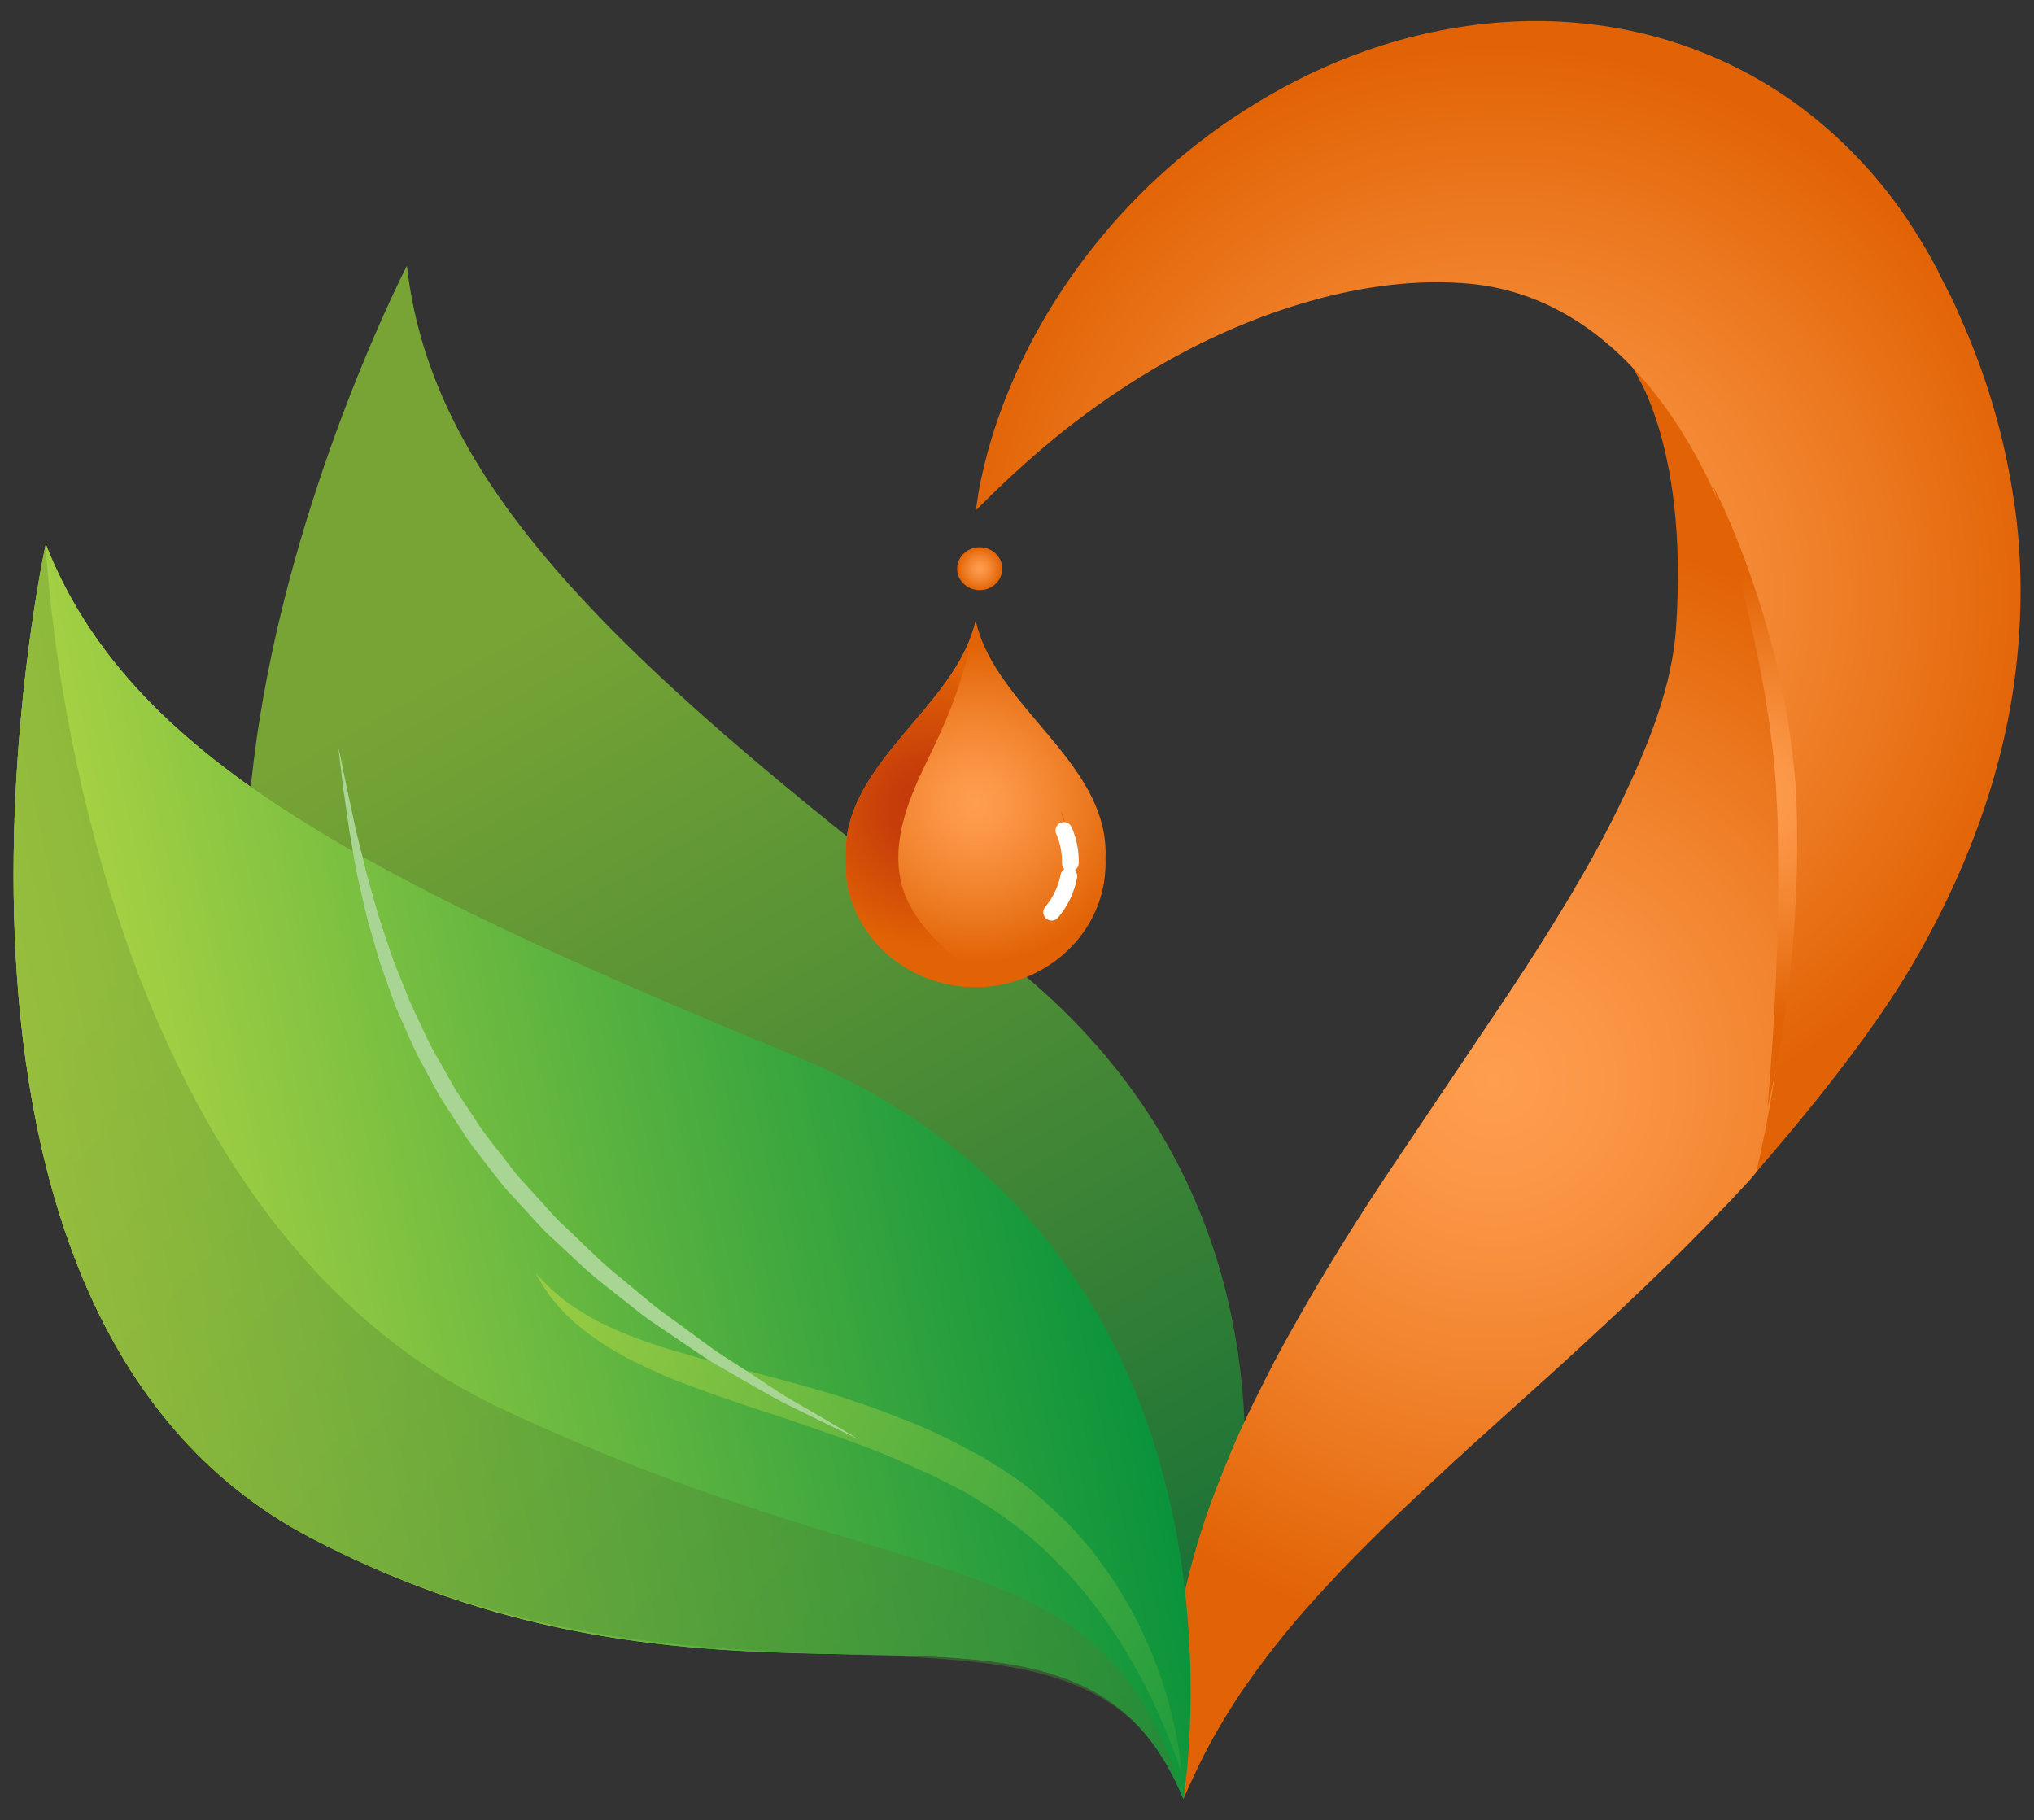 <svg viewBox="0 0 200 178.96" xmlns:xlink="http://www.w3.org/1999/xlink" xmlns="http://www.w3.org/2000/svg" data-name="Layer 1" id="Layer_1">
  <rect x="0" y="0" width="200" height="178.96" fill="#333333" stroke="none"/>
  <defs>
    <style>
      .cls-1 {
        fill: url(#Degradado_sin_nombre_24);
      }

      .cls-2 {
        fill: url(#radial-gradient-9);
      }

      .cls-3 {
        fill: url(#Degradado_sin_nombre_19);
      }

      .cls-4 {
        fill: #fff;
      }

      .cls-5 {
        fill: #a8d593;
      }

      .cls-6 {
        fill: none;
      }

      .cls-7 {
        fill: url(#radial-gradient-5);
      }

      .cls-8 {
        fill: url(#radial-gradient);
      }

      .cls-9 {
        fill: url(#radial-gradient-3);
      }

      .cls-10 {
        fill: url(#Degradado_sin_nombre_24-4);
        opacity: .8;
      }

      .cls-11 {
        fill: url(#Degradado_sin_nombre_24-3);
      }

      .cls-12 {
        fill: url(#radial-gradient-8);
      }

      .cls-13 {
        fill: url(#radial-gradient-2);
      }

      .cls-14 {
        fill: url(#Degradado_sin_nombre_19-2);
        opacity: .5;
      }

      .cls-15 {
        fill: url(#radial-gradient-4);
      }

      .cls-16 {
        fill: url(#radial-gradient-6);
      }

      .cls-17 {
        fill: url(#radial-gradient-7);
      }

      .cls-18 {
        fill: url(#Degradado_sin_nombre_24-2);
      }
    </style>
    <linearGradient gradientUnits="userSpaceOnUse" gradientTransform="translate(90.07 513.75) rotate(-9.94)" y2="-322.46" x2="78.13" y1="-467.37" x1="27.03" data-name="Degradado sin nombre 19" id="Degradado_sin_nombre_19">
      <stop stop-color="#78a435" offset=".12"></stop>
      <stop stop-color="#579235" offset=".4"></stop>
      <stop stop-color="#0a6937" offset="1"></stop>
    </linearGradient>
    <linearGradient gradientUnits="userSpaceOnUse" gradientTransform="translate(114.15 614.16) rotate(-12.41)" y2="-498.84" x2="101.11" y1="-498.84" x1=".25" data-name="Degradado sin nombre 24" id="Degradado_sin_nombre_24">
      <stop stop-color="#b8d844" offset="0"></stop>
      <stop stop-color="#0a933c" offset="1"></stop>
    </linearGradient>
    <radialGradient gradientUnits="userSpaceOnUse" r="54.78" fy="106.23" fx="146.98" cy="106.23" cx="146.98" id="radial-gradient">
      <stop stop-color="#ff9e4f" offset="0"></stop>
      <stop stop-color="#fb9646" offset=".21"></stop>
      <stop stop-color="#f1832d" offset=".55"></stop>
      <stop stop-color="#e26406" offset=".99"></stop>
      <stop stop-color="#e26305" offset="1"></stop>
    </radialGradient>
    <linearGradient xlink:href="#Degradado_sin_nombre_24" x2="101.11" x1=".25" data-name="Degradado sin nombre 24" id="Degradado_sin_nombre_24-2"></linearGradient>
    <radialGradient xlink:href="#radial-gradient" r="54.03" fy="58.65" fx="147.3" cy="58.65" cx="147.3" id="radial-gradient-2"></radialGradient>
    <linearGradient xlink:href="#Degradado_sin_nombre_24" y2="-500.57" x2="101.11" y1="-500.57" x1=".25" data-name="Degradado sin nombre 24" id="Degradado_sin_nombre_24-3"></linearGradient>
    <linearGradient xlink:href="#Degradado_sin_nombre_19" gradientTransform="translate(114.15 614.16) rotate(-12.41)" y2="-342.1" x2="129.09" y1="-554.38" x1="-7.27" data-name="Degradado sin nombre 19" id="Degradado_sin_nombre_19-2"></linearGradient>
    <linearGradient xlink:href="#Degradado_sin_nombre_24" y2="-422.34" x2="113.39" y1="-499.38" x1="39.64" data-name="Degradado sin nombre 24" id="Degradado_sin_nombre_24-4"></linearGradient>
    <radialGradient xlink:href="#radial-gradient" r="21.77" fy="78.35" fx="172.6" cy="78.35" cx="172.6" id="radial-gradient-3"></radialGradient>
    <radialGradient xlink:href="#radial-gradient" r="15.63" fy="79.02" fx="95.94" cy="79.02" cx="95.94" id="radial-gradient-4"></radialGradient>
    <radialGradient gradientUnits="userSpaceOnUse" r="13.77" fy="79.39" fx="91.37" cy="79.39" cx="91.37" id="radial-gradient-5">
      <stop stop-color="#c1360c" offset="0"></stop>
      <stop stop-color="#c73e0a" offset=".3"></stop>
      <stop stop-color="#d95706" offset=".8"></stop>
      <stop stop-color="#e26305" offset="1"></stop>
    </radialGradient>
    <radialGradient xlink:href="#radial-gradient" r=".1" fy="75.2" fx="102.49" cy="75.2" cx="102.49" id="radial-gradient-6"></radialGradient>
    <radialGradient xlink:href="#radial-gradient" r="1.54" fy="81.83" fx="104.76" cy="81.83" cx="104.76" id="radial-gradient-7"></radialGradient>
    <radialGradient xlink:href="#radial-gradient" r="1.85" fy="88.04" fx="103.87" cy="88.04" cx="103.87" id="radial-gradient-8"></radialGradient>
    <radialGradient xlink:href="#radial-gradient" r="2.16" fy="55.92" fx="96.33" cy="55.92" cx="96.33" id="radial-gradient-9"></radialGradient>
  </defs>
  <g>
    <g>
      <path d="M98.11,93.79c-37.03-28.25-55.58-45.57-58.1-67.65,0,0-35.48,68.5-.17,101.07,36.07,33.27,72.87,18.84,76.29,47.06,0,0,22.71-49.4-18.02-80.47Z" class="cls-3"></path>
      <path d="M78.13,103.82C35.05,86.12,12.65,74.19,4.5,53.51c0,0,2.03,56.19,44.13,75.92,41.84,19.61,62.54,17.91,66.18,44.28.55.98,1.08,2.02,1.55,3.19,0,0,9.16-53.59-38.23-73.07Z" class="cls-1"></path>
      <path d="M178.17,72.97c-3.99-24.82-13.53-32.77-18.02-37.4.09.21,5.94,7.41,4.65,26.23-.38,5.57-2.63,11.4-5.59,17.46-2.93,6.05-6.78,12.23-10.81,18.34-4.25,6.33-8.37,12.45-12.26,18.26-4,6.02-7.65,12.07-10.78,17.91-1.52,2.95-2.96,5.81-4.17,8.64-1.19,2.84-2.27,5.57-3.09,8.22-1.69,5.28-2.54,10.12-2.8,14.07-.26,3.97.03,7.05.4,9.1.13,1.02.37,1.8.48,2.31.12.51.19.78.19.78,0,0,.43-1.03,1.29-2.83.84-1.8,2.2-4.35,4.13-7.29,1.98-2.94,4.51-6.28,7.75-9.82,3.21-3.55,7.06-7.35,11.46-11.4,4.35-4.1,9.31-8.4,14.54-13.23,5.24-4.82,10.81-10.09,16.4-16.17.94-1.03.79-1.07,1.73-2.15,1.84-10.44,6.71-27.38,4.51-41.03Z" class="cls-8"></path>
      <path d="M78.13,103.82C35.05,86.12,12.65,74.19,4.5,53.51c0,0-16.54,75.35,25.99,97.67,43.45,22.8,75.26-.66,85.87,25.72,0,0,9.16-53.59-38.23-73.07Z" class="cls-18"></path>
      <path d="M198.04,49.37c-.77-5.41-2.21-10.61-4.12-15.4-.46-1.2-1.08-2.55-1.62-3.8-.31-.72-.49-1.03-.73-1.52l-.7-1.35-.17-.34-.19-.41-.06-.12-.13-.24-.52-.94c-.34-.63-.72-1.25-1.1-1.87-.76-1.23-1.56-2.45-2.45-3.63-3.51-4.71-8.05-8.87-13.13-11.81-5.08-2.97-10.57-4.73-15.8-5.44-5.24-.73-10.23-.48-14.79.33-9.14,1.63-16.55,5.43-22.51,9.6-5.96,4.23-10.46,9-13.81,13.54-3.35,4.55-5.58,8.86-7.06,12.5-1.49,3.63-2.23,6.58-2.67,8.6-.23,1.01-.33,1.78-.41,2.31-.08.52-.12.79-.12.79,0,0,.78-.76,2.23-2.18,1.44-1.38,3.59-3.35,6.36-5.59,2.8-2.21,6.26-4.68,10.35-6.96,4.08-2.28,8.8-4.39,13.92-5.83,5.08-1.46,10.64-2.2,15.73-1.71,25.78,2.45,37.67,46.35,28.16,87.32,4.62-5.29,11.27-13.41,15.31-20.31,4.83-8.23,8.91-18.13,10.21-29.08.64-5.44.63-11.05-.17-16.46Z" class="cls-13"></path>
      <path d="M48.63,129.43C6.53,109.7,4.5,53.51,4.5,53.51c0,0-16.54,75.35,25.99,97.67,41.53,21.79,72.41,1.36,84.32,22.53-3.64-26.37-24.34-24.67-66.18-44.28Z" class="cls-11"></path>
      <path d="M49.28,138.5C7.18,118.77,4.5,53.51,4.5,53.51c0,0-16.54,75.35,25.99,97.67,41.53,21.79,76.3.51,85.87,25.72-7.81-26.44-25.24-18.79-67.08-38.39Z" class="cls-14"></path>
      <path d="M78.13,103.82C35.05,86.12,12.65,74.19,4.5,53.51c0,0-16.54,75.35,25.99,97.67,43.45,22.8,75.26-.66,85.87,25.72,0,0,9.16-53.59-38.23-73.07Z" class="cls-6"></path>
      <path d="M116.13,174.26s-.1-.32-.29-.91c-.2-.59-.52-1.45-.94-2.52-.43-1.07-.98-2.36-1.67-3.8-.34-.72-.72-1.48-1.16-2.26-.41-.79-.87-1.6-1.38-2.43-.99-1.67-2.21-3.38-3.55-5.13-.68-.87-1.45-1.69-2.19-2.57-.84-.79-1.61-1.68-2.49-2.47-1.77-1.59-3.71-3.08-5.82-4.38l-1.59-.97-.36-.21-.44-.22-.88-.45-1.77-.9-1.75-.77c-2.28-1.08-4.75-2.03-7.15-2.89-2.42-.84-4.82-1.7-7.18-2.46-2.36-.76-4.64-1.54-6.81-2.34-2.17-.77-4.2-1.63-6.03-2.54-1.84-.88-3.45-1.88-4.79-2.88-1.33-1.01-2.41-1.99-3.15-2.93-.83-.86-1.26-1.7-1.6-2.23-.33-.53-.5-.82-.5-.82,0,0,.23.24.67.69.44.45,1.04,1.11,1.97,1.79.86.75,2.06,1.45,3.42,2.22,1.4.72,3.03,1.42,4.86,2.06.92.31,1.87.65,2.9.92,1.01.3,2.05.62,3.15.9,2.2.58,4.51,1.19,6.91,1.82,2.4.67,4.92,1.32,7.43,2.19,1.25.44,2.53.85,3.78,1.36,1.26.48,2.53.97,3.79,1.56l1.87.88,1.75.93.88.46.44.23c.24.13.32.19.49.29l1.75,1.1c2.33,1.46,4.34,3.28,6.19,5.1.91.92,1.73,1.91,2.54,2.85.72,1.01,1.47,1.97,2.11,2.96,1.29,1.98,2.35,3.93,3.16,5.81.86,1.85,1.47,3.62,1.94,5.19.5,1.57.79,2.97,1.02,4.12.44,2.31.47,3.65.47,3.65Z" class="cls-10"></path>
    </g>
    <path d="M33.3,73.59s.3,1.37.78,3.76c.26,1.19.57,2.64.92,4.3.2.82.42,1.7.65,2.62.11.46.23.94.34,1.42.13.48.27.97.41,1.47.29,1,.56,2.05.89,3.12.35,1.06.72,2.16,1.09,3.29.36,1.13.87,2.25,1.32,3.41.24.58.44,1.17.71,1.75.27.58.54,1.16.82,1.74.55,1.17,1.08,2.37,1.77,3.51.33.58.66,1.16.99,1.75.34.58.63,1.2,1.02,1.75.75,1.13,1.5,2.27,2.26,3.42.78,1.13,1.68,2.18,2.51,3.27.43.54.82,1.11,1.28,1.62l1.39,1.53c.94,1,1.81,2.07,2.79,3.01,2.01,1.84,3.83,3.81,5.89,5.4,1,.83,1.98,1.65,2.94,2.45.97.79,1.99,1.48,2.94,2.19.96.71,1.9,1.39,2.8,2.06.9.68,1.84,1.22,2.71,1.8,1.76,1.12,3.34,2.21,4.78,3.11,1.47.85,2.75,1.6,3.8,2.21,2.11,1.23,3.3,1.96,3.3,1.96,0,0-1.26-.59-3.46-1.66-1.1-.54-2.43-1.2-3.96-1.95-1.51-.8-3.17-1.77-4.99-2.82-.9-.54-1.88-1.04-2.82-1.68-.94-.64-1.91-1.29-2.91-1.97-.99-.69-2.05-1.35-3.06-2.11-1-.79-2.01-1.59-3.05-2.41-1.04-.82-2.1-1.64-3.08-2.59-1-.92-2.01-1.86-3.02-2.8-1.01-.95-1.91-2.03-2.87-3.05l-1.43-1.56c-.47-.53-.88-1.1-1.32-1.65-.85-1.13-1.76-2.22-2.55-3.38-.77-1.18-1.53-2.36-2.29-3.52-.75-1.17-1.35-2.42-2.01-3.61-.68-1.18-1.2-2.43-1.74-3.64-.27-.6-.53-1.2-.8-1.8-.26-.59-.45-1.21-.67-1.81-.41-1.2-.88-2.36-1.21-3.52-.34-1.16-.66-2.29-.98-3.38-.28-1.1-.51-2.18-.75-3.2-.51-2.04-.75-3.96-1.07-5.64-.24-1.69-.45-3.16-.63-4.37-.3-2.43-.45-3.82-.45-3.82Z" class="cls-5"></path>
    <path d="M168.48,47.84s.45.86,1.15,2.42c.69,1.56,1.63,3.81,2.58,6.58.48,1.38.98,2.89,1.43,4.51.46,1.61.93,3.32,1.31,5.12.21.89.4,1.81.56,2.74.19.93.35,1.87.47,2.83.14.96.27,1.92.36,2.9.11.97.21,1.95.25,2.94.12,1.98.12,3.91.12,5.83,0,1.93-.09,3.82-.18,5.64-.09,1.83-.24,3.59-.4,5.26-.15,1.67-.35,3.24-.55,4.69-.78,5.8-1.79,9.57-1.79,9.57,0,0,.37-3.88.69-9.67.08-1.45.15-3.02.21-4.68.07-1.66.1-3.41.14-5.22.04-1.81.02-3.68.01-5.57-.02-1.89-.05-3.85-.18-5.74-.03-.96-.12-1.91-.21-2.86-.07-.95-.19-1.89-.32-2.83-.11-.94-.25-1.86-.4-2.78-.13-.92-.28-1.82-.46-2.71-.16-.89-.33-1.76-.51-2.61-.17-.85-.34-1.69-.53-2.49-.36-1.62-.73-3.14-1.09-4.55-1.45-5.61-2.67-9.31-2.67-9.31Z" class="cls-9"></path>
    <g>
      <path d="M83.16,84.42c-.04-1.08.06-2.16.31-3.22,1.82-7.52,10.8-12.65,12.46-20.2,1.66,7.55,10.64,12.68,12.46,20.2.26,1.06.36,2.14.31,3.22,0,.15.01.31.01.46,0,6.72-5.73,12.16-12.79,12.16-7.06,0-12.79-5.45-12.79-12.16,0-.16,0-.31.01-.46Z" class="cls-15"></path>
      <path d="M83.16,84.42c-.04-1.08.06-2.16.31-3.22,1.76-7.27,10.22-12.31,12.28-19.46-.04.67-.19,1.33-.36,1.97-.26.95-.55,1.9-.83,2.84-.6,1.98-1.37,3.9-2.23,5.8-.79,1.74-1.69,3.44-2.42,5.21-1.33,3.2-2.21,6.79-1.02,10.16.6,1.71,1.7,3.2,2.96,4.53,1.07,1.14,2.31,2.16,3.7,2.93,1.25.69,2.62,1.16,4.04,1.37-1.16.33-2.39.51-3.66.51-7.06,0-12.79-5.45-12.79-12.16,0-.16,0-.31.01-.46Z" class="cls-7"></path>
      <path d="M102.56,75.33c-.05-.09-.09-.17-.14-.26" class="cls-16"></path>
      <path d="M105.18,83.98c.03-1.46-.24-2.94-.85-4.28" class="cls-17"></path>
      <path d="M102.74,90.4c1.17-1.36,1.93-3.01,2.26-4.73" class="cls-12"></path>
      <path d="M94.11,55.92c0,1.17.99,2.11,2.22,2.11s2.22-.94,2.22-2.11c0-1.17-.99-2.11-2.22-2.11s-2.22.94-2.22,2.11Z" class="cls-2"></path>
    </g>
  </g>
  <g>
    <path d="M105.25,85.7h-.02c-.45-.01-.82-.39-.81-.84.02-1-.17-1.98-.56-2.86-.19-.42,0-.9.41-1.09.41-.19.9,0,1.09.41.49,1.1.74,2.33.71,3.57-.01.45-.38.81-.82.81Z" class="cls-4"></path>
    <path d="M103.41,90.52c-.19,0-.38-.07-.54-.2-.35-.3-.38-.82-.09-1.16.76-.89,1.28-1.98,1.51-3.16.09-.45.51-.74.96-.66.45.09.74.52.66.96-.28,1.47-.93,2.82-1.88,3.93-.16.19-.39.29-.63.29Z" class="cls-4"></path>
  </g>
</svg>